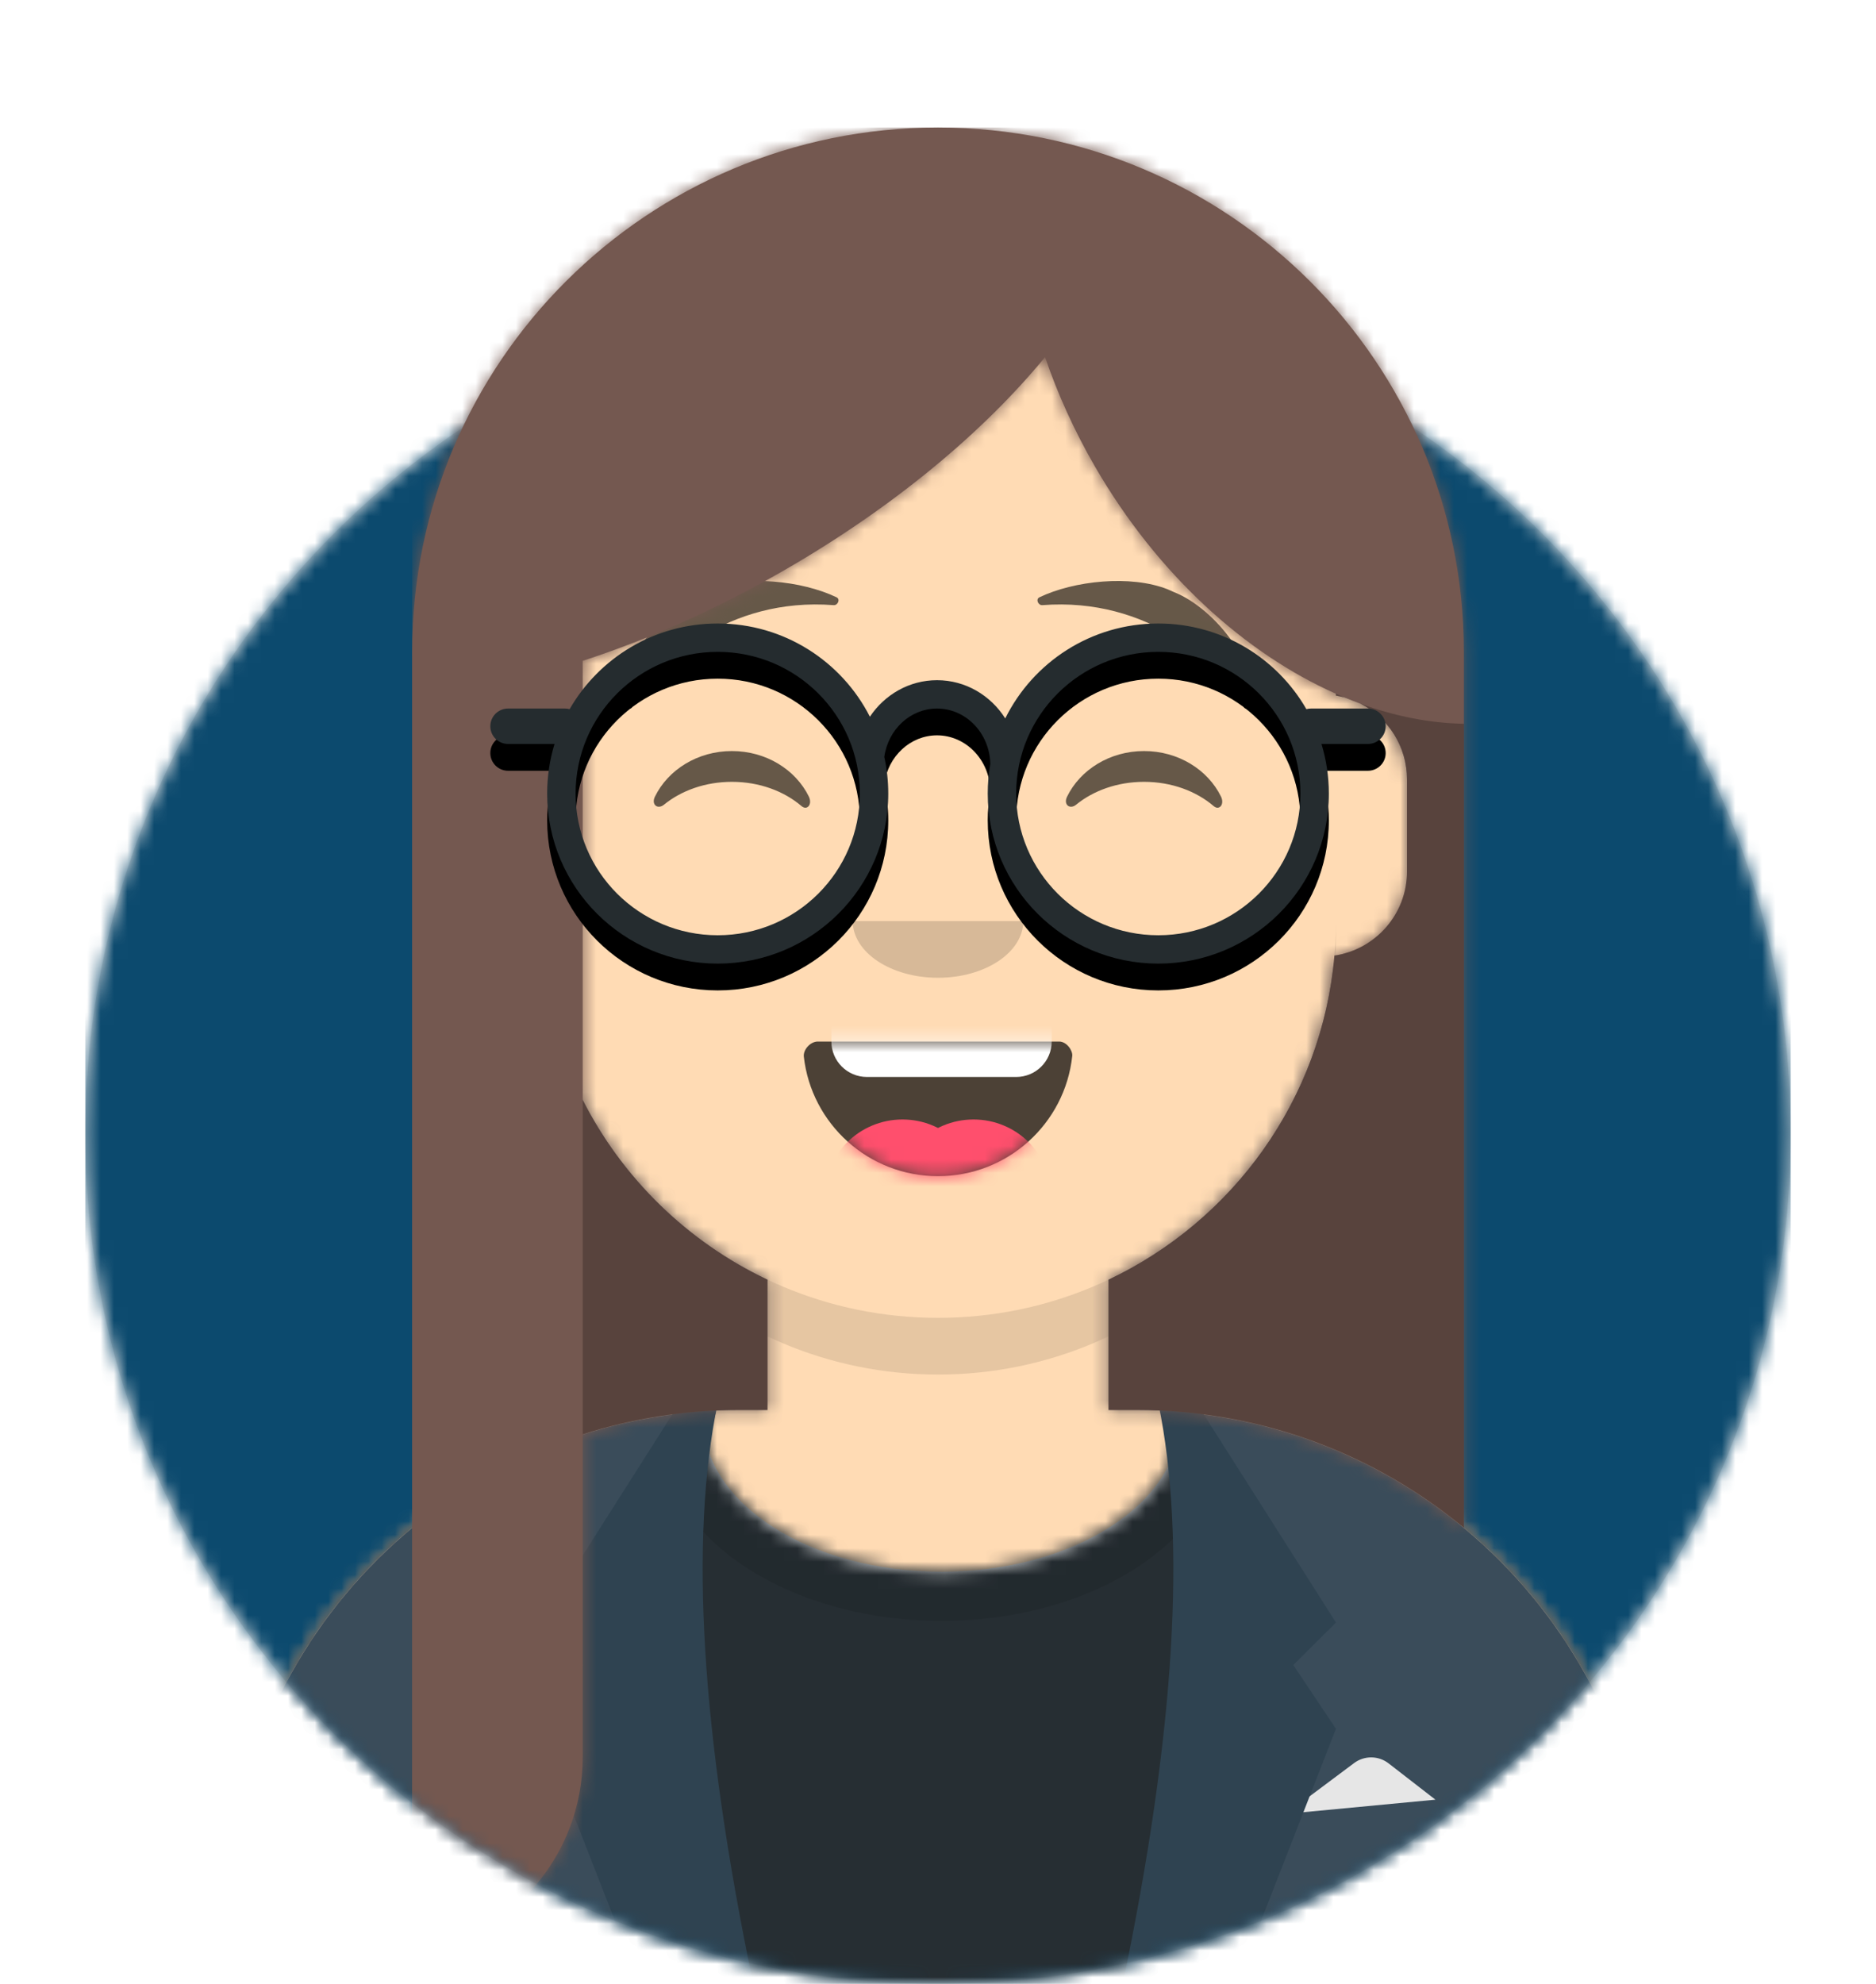 <svg width="140" height="148" viewBox="0 0 140 148" fill="none" xmlns="http://www.w3.org/2000/svg">
<g clip-path="url(#clip0_59_586)">
<path d="M70 148C105.145 148 133.636 119.602 133.636 84.571C133.636 49.541 105.145 21.143 70 21.143C34.855 21.143 6.364 49.541 6.364 84.571C6.364 119.602 34.855 148 70 148Z" fill="#E6E6E6"/>
<mask id="mask0_59_586" style="mask-type:luminance" maskUnits="userSpaceOnUse" x="6" y="21" width="128" height="127">
<path d="M70 148C105.145 148 133.636 119.602 133.636 84.571C133.636 49.541 105.145 21.143 70 21.143C34.855 21.143 6.364 49.541 6.364 84.571C6.364 119.602 34.855 148 70 148Z" fill="white"/>
</mask>
<g mask="url(#mask0_59_586)">
<path d="M133.636 21.143H6.364V148H133.636V21.143Z" fill="#0C4A6E"/>
</g>
<mask id="mask1_59_586" style="mask-type:luminance" maskUnits="userSpaceOnUse" x="0" y="0" width="140" height="148">
<path d="M6.364 84.571C6.364 119.602 34.855 148 70 148C105.145 148 133.636 119.602 133.636 84.571H140V0H0V84.571H6.364Z" fill="white"/>
</mask>
<g mask="url(#mask1_59_586)">
<path d="M82.727 95.466V105.186H84.849C105.936 105.186 123.03 122.224 123.03 143.243V148H16.97V143.243C16.97 122.224 34.064 105.186 55.151 105.186H57.273V95.466C48.132 91.138 41.561 82.292 40.465 71.823C37.376 71.388 35 68.742 35 65.543V58.143C35 55 37.293 52.391 40.303 51.888V48.629C40.303 32.281 53.599 19.029 70 19.029C86.401 19.029 99.697 32.281 99.697 48.629V51.888C102.707 52.391 105 55 105 58.143V65.543C105 68.742 102.624 71.388 99.535 71.823C98.439 82.292 91.868 91.138 82.727 95.466Z" fill="#D0C6AC"/>
<mask id="mask2_59_586" style="mask-type:luminance" maskUnits="userSpaceOnUse" x="16" y="19" width="108" height="129">
<path d="M82.727 95.466V105.186H84.849C105.936 105.186 123.03 122.224 123.03 143.243V148H16.97V143.243C16.97 122.224 34.064 105.186 55.151 105.186H57.273V95.466C48.132 91.138 41.561 82.292 40.465 71.823C37.376 71.388 35 68.742 35 65.543V58.143C35 55 37.293 52.391 40.303 51.888V48.629C40.303 32.281 53.599 19.029 70 19.029C86.401 19.029 99.697 32.281 99.697 48.629V51.888C102.707 52.391 105 55 105 58.143V65.543C105 68.742 102.624 71.388 99.535 71.823C98.439 82.292 91.868 91.138 82.727 95.466Z" fill="white"/>
</mask>
<g mask="url(#mask2_59_586)">
<path d="M156.97 19.029H16.97V167.029H156.97V19.029Z" fill="#FFDBB4"/>
</g>
<mask id="mask3_59_586" style="mask-type:luminance" maskUnits="userSpaceOnUse" x="16" y="19" width="108" height="129">
<path d="M82.727 95.466V105.186H84.849C105.936 105.186 123.03 122.224 123.03 143.243V148H16.97V143.243C16.97 122.224 34.064 105.186 55.151 105.186H57.273V95.466C48.132 91.138 41.561 82.292 40.465 71.823C37.376 71.388 35 68.742 35 65.543V58.143C35 55 37.293 52.391 40.303 51.888V48.629C40.303 32.281 53.599 19.029 70 19.029C86.401 19.029 99.697 32.281 99.697 48.629V51.888C102.707 52.391 105 55 105 58.143V65.543C105 68.742 102.624 71.388 99.535 71.823C98.439 82.292 91.868 91.138 82.727 95.466Z" fill="white"/>
</mask>
<g mask="url(#mask3_59_586)">
<path fill-rule="evenodd" clip-rule="evenodd" d="M99.697 60.786V72.943C99.697 89.29 86.401 102.543 70 102.543C53.599 102.543 40.303 89.29 40.303 72.943V60.786V68.714C40.303 85.062 53.599 98.314 70 98.314C86.401 98.314 99.697 85.062 99.697 68.714V60.786Z" fill="black" fill-opacity="0.1"/>
</g>
<path fill-rule="evenodd" clip-rule="evenodd" d="M88.009 105.342C107.618 106.943 123.03 123.313 123.03 143.27V148H16.97V143.27C16.97 123.132 32.662 106.647 52.524 105.302C52.508 105.499 52.5 105.698 52.5 105.898C52.5 112.168 60.454 117.252 70.265 117.252C80.077 117.252 88.03 112.168 88.03 105.898C88.03 105.711 88.023 105.526 88.009 105.342Z" fill="#E6E6E6"/>
<mask id="mask4_59_586" style="mask-type:luminance" maskUnits="userSpaceOnUse" x="16" y="105" width="108" height="43">
<path fill-rule="evenodd" clip-rule="evenodd" d="M88.009 105.342C107.618 106.943 123.03 123.313 123.03 143.27V148H16.97V143.27C16.97 123.132 32.662 106.647 52.524 105.302C52.508 105.499 52.5 105.698 52.5 105.898C52.5 112.168 60.454 117.252 70.265 117.252C80.077 117.252 88.03 112.168 88.03 105.898C88.03 105.711 88.023 105.526 88.009 105.342Z" fill="white"/>
</mask>
<g mask="url(#mask4_59_586)">
<path d="M140 89.857H0V148H140V89.857Z" fill="#262E33"/>
</g>
<mask id="mask5_59_586" style="mask-type:luminance" maskUnits="userSpaceOnUse" x="16" y="105" width="108" height="43">
<path fill-rule="evenodd" clip-rule="evenodd" d="M88.009 105.342C107.618 106.943 123.03 123.313 123.03 143.27V148H16.97V143.27C16.97 123.132 32.662 106.647 52.524 105.302C52.508 105.499 52.5 105.698 52.5 105.898C52.5 112.168 60.454 117.252 70.265 117.252C80.077 117.252 88.03 112.168 88.03 105.898C88.03 105.711 88.023 105.526 88.009 105.342Z" fill="white"/>
</mask>
<g mask="url(#mask5_59_586)">
<g opacity="0.6">
<path d="M70.265 120.917C81.873 120.917 91.284 114.548 91.284 106.691C91.284 98.834 81.873 92.465 70.265 92.465C58.657 92.465 49.246 98.834 49.246 106.691C49.246 114.548 58.657 120.917 70.265 120.917Z" fill="black" fill-opacity="0.16"/>
</g>
</g>
<path fill-rule="evenodd" clip-rule="evenodd" d="M53.447 105.25C33.151 106.139 16.97 122.821 16.97 143.27L16.97 148H53.752C51.949 141.615 50.909 134.103 50.909 126.064C50.909 118.491 51.832 111.386 53.447 105.25ZM86.778 148H123.03V143.27C123.03 123.002 107.134 106.435 87.091 105.278C88.701 111.407 89.621 118.503 89.621 126.064C89.621 134.103 88.581 141.615 86.778 148Z" fill="#3A4C5A"/>
<path fill-rule="evenodd" clip-rule="evenodd" d="M95.985 135.314L101.052 131.526C101.818 130.954 102.872 130.963 103.627 131.549L107.121 134.257L95.985 135.314Z" fill="#E6E6E6"/>
<path fill-rule="evenodd" clip-rule="evenodd" d="M53.561 104.657C51.439 114.876 52.323 129.324 56.212 148H47.727L40.303 128.971L43.485 124.214L40.303 121.043L50.379 105.186C51.454 104.852 52.515 104.676 53.561 104.657Z" fill="#2F4351"/>
<path fill-rule="evenodd" clip-rule="evenodd" d="M86.439 104.657C88.561 114.876 87.677 129.324 83.788 148H92.273L99.697 128.971L96.515 124.214L99.697 121.043L89.621 105.186C88.546 104.852 87.485 104.676 86.439 104.657Z" fill="#2F4351"/>
<path fill-rule="evenodd" clip-rule="evenodd" d="M59.987 78.825C60.548 83.842 64.817 87.743 70 87.743C75.199 87.743 79.479 83.818 80.018 78.778C80.062 78.373 79.607 77.7 79.038 77.7C71.139 77.7 65.088 77.7 61.031 77.7C60.458 77.7 59.931 78.323 59.987 78.825Z" fill="black" fill-opacity="0.7"/>
<mask id="mask6_59_586" style="mask-type:luminance" maskUnits="userSpaceOnUse" x="59" y="77" width="22" height="11">
<path fill-rule="evenodd" clip-rule="evenodd" d="M59.987 78.825C60.548 83.842 64.817 87.743 70 87.743C75.199 87.743 79.479 83.818 80.018 78.778C80.062 78.373 79.607 77.7 79.038 77.7C71.139 77.7 65.088 77.7 61.031 77.7C60.458 77.7 59.931 78.323 59.987 78.825Z" fill="white"/>
</mask>
<g mask="url(#mask6_59_586)">
<path d="M75.833 71.886H64.697C63.233 71.886 62.045 73.069 62.045 74.529V77.7C62.045 79.16 63.233 80.343 64.697 80.343H75.833C77.298 80.343 78.485 79.16 78.485 77.7V74.529C78.485 73.069 77.298 71.886 75.833 71.886Z" fill="white"/>
</g>
<mask id="mask7_59_586" style="mask-type:luminance" maskUnits="userSpaceOnUse" x="59" y="77" width="22" height="11">
<path fill-rule="evenodd" clip-rule="evenodd" d="M59.987 78.825C60.548 83.842 64.817 87.743 70 87.743C75.199 87.743 79.479 83.818 80.018 78.778C80.062 78.373 79.607 77.7 79.038 77.7C71.139 77.7 65.088 77.7 61.031 77.7C60.458 77.7 59.931 78.323 59.987 78.825Z" fill="white"/>
</mask>
<g mask="url(#mask7_59_586)">
<path d="M67.349 95.143C70.57 95.143 73.182 92.54 73.182 89.329C73.182 86.117 70.57 83.514 67.349 83.514C64.127 83.514 61.515 86.117 61.515 89.329C61.515 92.54 64.127 95.143 67.349 95.143Z" fill="#FF4F6D"/>
<path d="M72.651 95.143C75.873 95.143 78.485 92.54 78.485 89.329C78.485 86.117 75.873 83.514 72.651 83.514C69.43 83.514 66.818 86.117 66.818 89.329C66.818 92.54 69.43 95.143 72.651 95.143Z" fill="#FF4F6D"/>
</g>
<path fill-rule="evenodd" clip-rule="evenodd" d="M63.636 68.714C63.636 71.05 66.485 72.943 70 72.943C73.514 72.943 76.364 71.05 76.364 68.714" fill="black" fill-opacity="0.16"/>
<path fill-rule="evenodd" clip-rule="evenodd" d="M48.873 59.436C49.852 57.428 52.057 56.029 54.62 56.029C57.174 56.029 59.372 57.419 60.357 59.415C60.649 60.008 60.233 60.494 59.813 60.134C58.513 59.02 56.667 58.325 54.62 58.325C52.636 58.325 50.842 58.977 49.55 60.031C49.078 60.416 48.586 60.024 48.873 59.436Z" fill="black" fill-opacity="0.6"/>
<path fill-rule="evenodd" clip-rule="evenodd" d="M79.63 59.436C80.61 57.428 82.814 56.029 85.377 56.029C87.931 56.029 90.13 57.419 91.114 59.415C91.407 60.008 90.99 60.494 90.571 60.134C89.271 59.02 87.425 58.325 85.377 58.325C83.394 58.325 81.6 58.977 80.308 60.031C79.835 60.416 79.344 60.024 79.63 59.436Z" fill="black" fill-opacity="0.6"/>
<path fill-rule="evenodd" clip-rule="evenodd" d="M52.376 44.177L52.859 43.964C55.639 42.864 59.852 43.325 62.429 44.558C62.729 44.702 62.524 45.167 62.216 45.144C54.304 44.535 48.978 49.449 47.168 52.776C47.115 52.875 46.953 52.886 46.913 52.794C45.689 49.983 49.272 45.402 52.376 44.177Z" fill="black" fill-opacity="0.6"/>
<path fill-rule="evenodd" clip-rule="evenodd" d="M87.624 44.177L87.141 43.964C84.361 42.864 80.148 43.325 77.571 44.558C77.27 44.702 77.476 45.167 77.784 45.144C85.696 44.535 91.022 49.449 92.832 52.776C92.885 52.875 93.047 52.886 93.088 52.794C94.311 49.983 90.728 45.402 87.624 44.177Z" fill="black" fill-opacity="0.6"/>
<mask id="mask8_59_586" style="mask-type:luminance" maskUnits="userSpaceOnUse" x="0" y="0" width="140" height="148">
<path d="M140 0H0V148H140V0Z" fill="white"/>
</mask>
<g mask="url(#mask8_59_586)">
<path fill-rule="evenodd" clip-rule="evenodd" d="M101.556 52.506C103.602 53.56 105 55.689 105 58.143V65.014C105 68.196 102.65 70.83 99.586 71.287C98.662 81.989 92.024 91.064 82.727 95.466V105.186H84.849C94.124 105.186 102.627 108.482 109.242 113.964V48.629C109.242 37.828 104.85 28.049 97.749 20.971C90.647 13.892 80.837 9.514 70 9.514C48.327 9.514 30.758 27.026 30.758 48.629V145.736C37.953 144.71 43.485 138.542 43.485 131.086V106.995C47.162 105.82 51.083 105.186 55.151 105.186H57.273V95.466C51.319 92.647 46.455 87.911 43.485 82.058V49.298C48.335 47.725 53.443 45.466 58.514 42.547C66.683 37.847 73.411 32.212 77.99 26.638C78.926 29.386 80.169 32.138 81.725 34.825C86.375 42.852 92.922 48.752 99.697 51.756V51.888C99.909 51.923 100.118 51.969 100.323 52.025C100.733 52.196 101.145 52.356 101.556 52.506Z" fill="#745850"/>
<mask id="mask9_59_586" style="mask-type:luminance" maskUnits="userSpaceOnUse" x="30" y="9" width="80" height="137">
<path fill-rule="evenodd" clip-rule="evenodd" d="M101.556 52.506C103.602 53.56 105 55.689 105 58.143V65.014C105 68.196 102.65 70.83 99.586 71.287C98.662 81.989 92.024 91.064 82.727 95.466V105.186H84.849C94.124 105.186 102.627 108.482 109.242 113.964V48.629C109.242 37.828 104.85 28.049 97.749 20.971C90.647 13.892 80.837 9.514 70 9.514C48.327 9.514 30.758 27.026 30.758 48.629V145.736C37.953 144.71 43.485 138.542 43.485 131.086V106.995C47.162 105.82 51.083 105.186 55.151 105.186H57.273V95.466C51.319 92.647 46.455 87.911 43.485 82.058V49.298C48.335 47.725 53.443 45.466 58.514 42.547C66.683 37.847 73.411 32.212 77.99 26.638C78.926 29.386 80.169 32.138 81.725 34.825C86.375 42.852 92.922 48.752 99.697 51.756V51.888C99.909 51.923 100.118 51.969 100.323 52.025C100.733 52.196 101.145 52.356 101.556 52.506Z" fill="white"/>
</mask>
<g mask="url(#mask9_59_586)">
<path d="M170.758 9.514H30.758V157.514H170.758V9.514Z" fill="#745850"/>
</g>
<path fill-rule="evenodd" clip-rule="evenodd" d="M101.556 52.506C104.138 53.443 106.73 53.952 109.242 53.993V48.629V113.964C102.627 108.482 94.124 105.186 84.849 105.186H82.727V95.466C92.024 91.064 98.662 81.989 99.586 71.287C102.65 70.83 105 68.195 105 65.014V58.143C105 55.689 103.602 53.56 101.556 52.506ZM100.323 52.025C100.118 51.969 99.909 51.923 99.697 51.888V51.756C99.905 51.849 100.114 51.938 100.323 52.025ZM43.485 82.058C46.455 87.911 51.319 92.647 57.273 95.466V105.186H55.151C51.083 105.186 47.162 105.82 43.485 106.995V82.058Z" fill="black" fill-opacity="0.24"/>
<g filter="url(#filter0_d_59_586)">
<path fill-rule="evenodd" clip-rule="evenodd" d="M75.019 53.594C77.096 49.4 81.429 46.514 86.439 46.514C91.169 46.514 95.297 49.086 97.491 52.904C97.602 52.873 97.72 52.857 97.841 52.857H102.083C102.816 52.857 103.409 53.449 103.409 54.179C103.409 54.908 102.816 55.5 102.083 55.5H98.617C98.974 56.671 99.167 57.913 99.167 59.2C99.167 66.206 93.469 71.886 86.439 71.886C79.41 71.886 73.712 66.206 73.712 59.2C73.712 58.448 73.778 57.712 73.903 56.996C73.859 54.684 72.075 52.857 69.927 52.857C67.945 52.857 66.275 54.411 65.992 56.467C66.186 57.347 66.288 58.262 66.288 59.2C66.288 66.206 60.59 71.886 53.561 71.886C46.532 71.886 40.833 66.206 40.833 59.2C40.833 57.913 41.026 56.671 41.383 55.5H37.917C37.184 55.5 36.591 54.908 36.591 54.179C36.591 53.449 37.184 52.857 37.917 52.857H42.159C42.28 52.857 42.398 52.873 42.509 52.904C44.703 49.086 48.831 46.514 53.561 46.514C58.52 46.514 62.817 49.342 64.917 53.468C66.019 51.821 67.852 50.743 69.927 50.743C72.055 50.743 73.928 51.876 75.019 53.594ZM53.561 69.771C59.418 69.771 64.167 65.038 64.167 59.2C64.167 53.362 59.418 48.629 53.561 48.629C47.703 48.629 42.955 53.362 42.955 59.2C42.955 65.038 47.703 69.771 53.561 69.771ZM86.439 69.771C92.297 69.771 97.046 65.038 97.046 59.2C97.046 53.362 92.297 48.629 86.439 48.629C80.582 48.629 75.833 53.362 75.833 59.2C75.833 65.038 80.582 69.771 86.439 69.771Z" fill="black"/>
</g>
<path fill-rule="evenodd" clip-rule="evenodd" d="M75.019 53.594C77.096 49.4 81.429 46.514 86.439 46.514C91.169 46.514 95.297 49.086 97.491 52.904C97.602 52.873 97.72 52.857 97.841 52.857H102.083C102.816 52.857 103.409 53.449 103.409 54.179C103.409 54.908 102.816 55.5 102.083 55.5H98.617C98.974 56.671 99.167 57.913 99.167 59.2C99.167 66.206 93.469 71.886 86.439 71.886C79.41 71.886 73.712 66.206 73.712 59.2C73.712 58.448 73.778 57.712 73.903 56.996C73.859 54.684 72.075 52.857 69.927 52.857C67.945 52.857 66.275 54.411 65.992 56.467C66.186 57.347 66.288 58.262 66.288 59.2C66.288 66.206 60.59 71.886 53.561 71.886C46.532 71.886 40.833 66.206 40.833 59.2C40.833 57.913 41.026 56.671 41.383 55.5H37.917C37.184 55.5 36.591 54.908 36.591 54.179C36.591 53.449 37.184 52.857 37.917 52.857H42.159C42.28 52.857 42.398 52.873 42.509 52.904C44.703 49.086 48.831 46.514 53.561 46.514C58.52 46.514 62.817 49.342 64.917 53.468C66.019 51.821 67.852 50.743 69.927 50.743C72.055 50.743 73.928 51.876 75.019 53.594ZM53.561 69.771C59.418 69.771 64.167 65.038 64.167 59.2C64.167 53.362 59.418 48.629 53.561 48.629C47.703 48.629 42.955 53.362 42.955 59.2C42.955 65.038 47.703 69.771 53.561 69.771ZM86.439 69.771C92.297 69.771 97.046 65.038 97.046 59.2C97.046 53.362 92.297 48.629 86.439 48.629C80.582 48.629 75.833 53.362 75.833 59.2C75.833 65.038 80.582 69.771 86.439 69.771Z" fill="#252C2F"/>
</g>
</g>
</g>
<defs>
<filter id="filter0_d_59_586" x="36.591" y="46.514" width="66.818" height="27.371" filterUnits="userSpaceOnUse" color-interpolation-filters="sRGB">
<feFlood flood-opacity="0" result="BackgroundImageFix"/>
<feColorMatrix in="SourceAlpha" type="matrix" values="0 0 0 0 0 0 0 0 0 0 0 0 0 0 0 0 0 0 127 0" result="hardAlpha"/>
<feOffset dy="2"/>
<feColorMatrix type="matrix" values="0 0 0 0 0 0 0 0 0 0 0 0 0 0 0 0 0 0 0.1 0"/>
<feBlend mode="normal" in2="BackgroundImageFix" result="effect1_dropShadow_59_586"/>
<feBlend mode="normal" in="SourceGraphic" in2="effect1_dropShadow_59_586" result="shape"/>
</filter>
<clipPath id="clip0_59_586">
<rect width="140" height="148" fill="white"/>
</clipPath>
</defs>
</svg>
